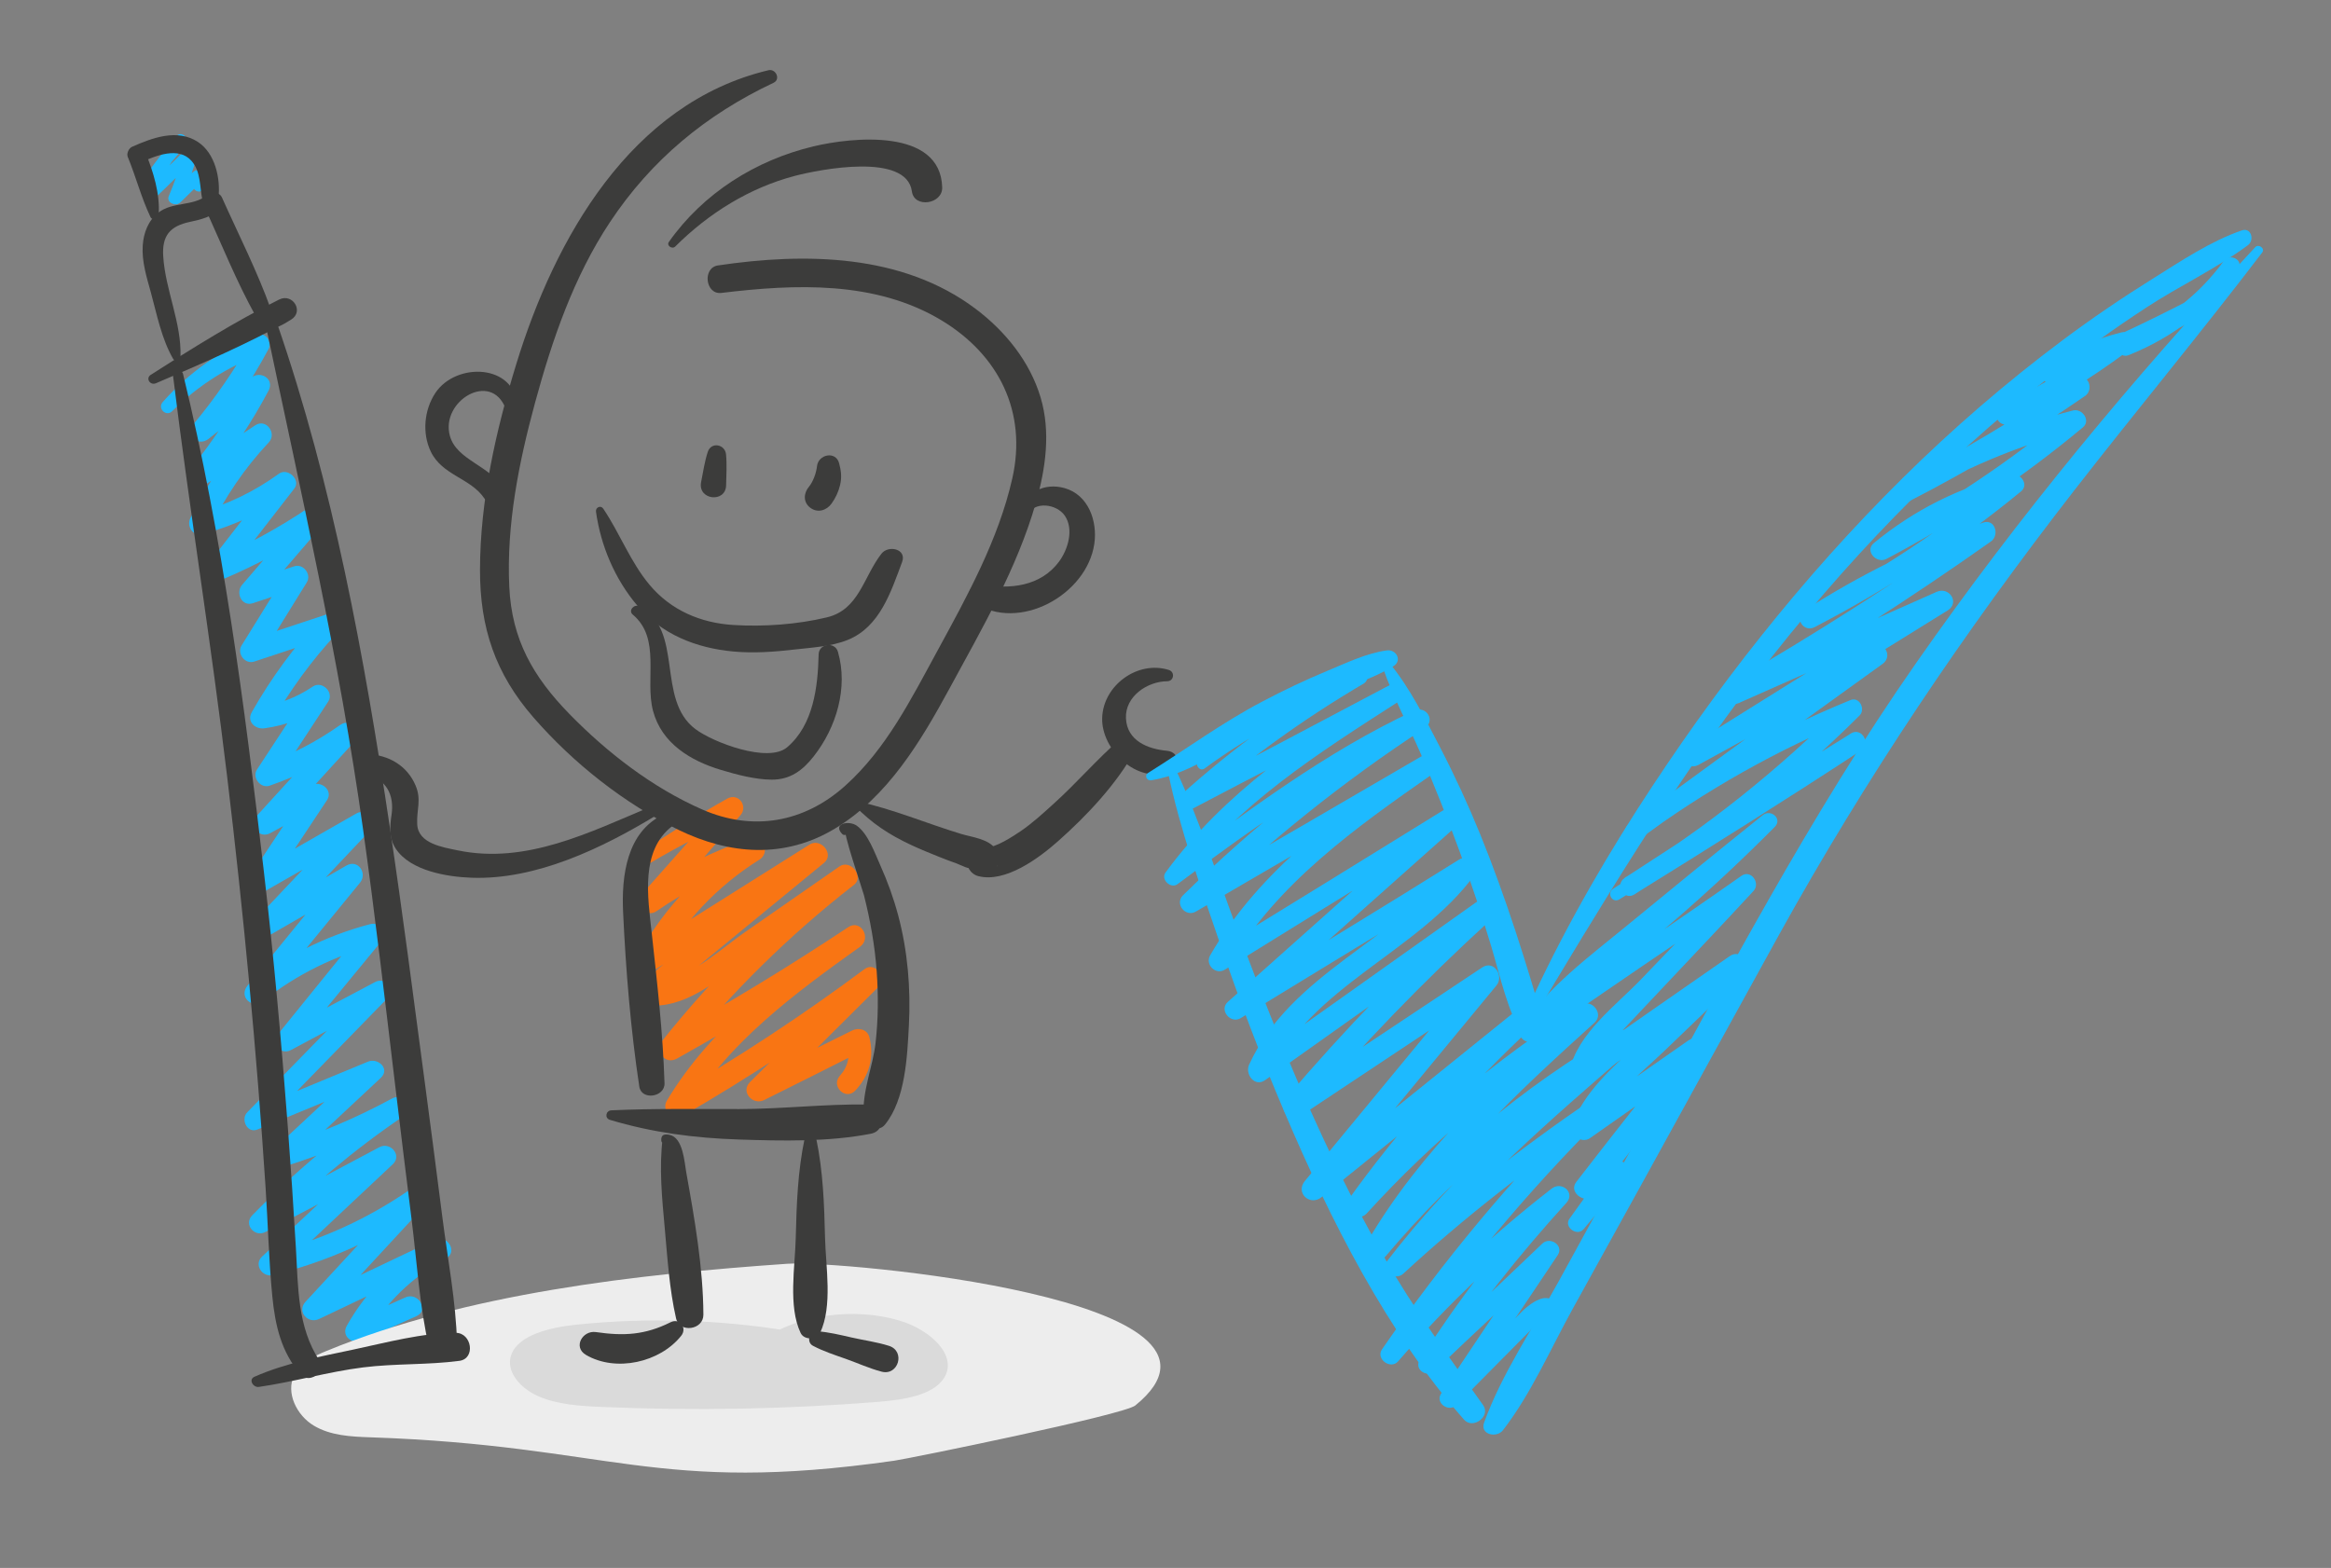 <?xml version="1.0" encoding="utf-8"?>
<!-- Generator: Adobe Illustrator 26.0.3, SVG Export Plug-In . SVG Version: 6.00 Build 0)  -->
<svg version="1.1" id="Ebene_2" xmlns="http://www.w3.org/2000/svg" xmlns:xlink="http://www.w3.org/1999/xlink" x="0px" y="0px"
	 viewBox="0 0 4585.8 3085.2" style="enable-background:new 0 0 4585.8 3085.2;" xml:space="preserve">
<rect x="0" y="0" width="4585.8" height="3085.2" fill="#808080" stroke="none"/>
<style type="text/css">
	.st0{display:none;fill:#FFFFFF;}
	.st1{fill:#1DBAFF;}
	.st2{fill:#F97513;}
	.st3{fill:#EDEDED;}
	.st4{fill:#DADADA;}
	.st5{fill:#3C3C3B;}
	.st6{fill:#FEC700;}
</style>
<polyline class="st0" points="4864.5,3848.4 -527.5,3848.4 -527.5,-1151.7 4864.5,-1151.7 4864.5,3848.4 "/>
<g>
	<g>
		<path class="st1" d="M305.5,355.1c20.4-22.3,40.4-45.3,59.1-69.1c10.1-12.8-6.8-30.1-18.3-17.8c-29.1,31.1-49.5,67.3-61.4,108.2
			c-3.6,12.6,12.5,20.5,21.4,12c26.4-25,52-50.8,78-76.2c-7.4-4.1-14.8-8.3-22.2-12.5c-8.3,29.4-18.3,58-30,86.2
			c-5.4,13.1,13.8,20.9,22.4,12.6c14.6-14.2,29.6-28.4,43.4-43.4c-4.1,1.1-8.1,2.2-12.2,3.3c-0.9-0.1-1.8-0.1-2.6-0.2
			c-9.9,8.3,3,23.6,13.6,17.2c15.5-9.5,15.1-30.9-1.3-39.4c-5.2-2.7-10.8-1.6-15.1,2.1c-15.5,13.4-30.1,27.9-44.8,42.1
			c7.5,4.2,14.9,8.4,22.4,12.6c11.6-28.2,21.5-56.9,29.8-86.3c3.6-12.9-13-21.5-22.2-12.5c-25.8,25.5-51.9,50.9-77.3,76.9
			c7.1,4,14.3,8,21.4,12c9.3-37.4,27.7-69.7,55-96.9c-6.1-5.9-12.2-11.8-18.3-17.8c-20.2,23.9-39.3,49-57.6,74.3
			C281.4,352.5,297.5,363.9,305.5,355.1L305.5,355.1z"/>
	</g>
	<g>
		<path class="st1" d="M338.7,809.1c51-50.8,110.6-88.3,178.1-113.4c-7.1-9.1-14.3-18.2-21.4-27.4
			c-33.5,58.9-71.5,114.5-114.9,166.5c-17.6,21.2,8.9,45.2,29.7,28.8c38.3-30.1,76.6-60.3,114.9-90.4c-11.4-8.5-22.8-17-34.2-25.5
			c-33.2,61-70.8,118.9-114.4,173c-14.5,18,4.3,48.3,26.6,33.6c40.5-26.8,81-53.5,121.4-80.3c-8.9-11.2-17.7-22.4-26.6-33.6
			c-50.2,53.5-91.5,113-123.4,179c-8,16.7,5.4,36.7,24.6,31.5c62.5-16.8,119.8-43.8,172.2-81.7c-10-9.8-20.1-19.5-30.1-29.3
			c-44,56.8-88.1,113.5-132.1,170.3c-15.4,19.9,13.3,36.4,30.1,29.3c67.7-28.7,131.6-63.4,192.5-104.6
			c-8.9-11.2-17.8-22.5-26.7-33.8c-42.9,49.9-85.8,99.8-128.7,149.7c-13.3,15.4-1,43.4,21.2,36.1c30.9-10.2,61.8-20.4,92.7-30.7
			c-8.2-10.6-16.5-21.1-24.7-31.7c-30.1,48.5-60.1,97.1-90.2,145.6c-9.8,15.9,6.7,37.7,24.8,31.7c51.2-16.9,102.4-33.9,153.5-50.8
			c-7.1-12.1-14.2-24.1-21.3-36.2c-52.9,56.8-98.7,119-137,186.6c-10.4,18.3,6.8,34.2,24.8,31.7c43-5.9,81.8-20.8,117.9-45
			c-10.1-9.8-20.2-19.7-30.3-29.5c-34,51.9-68.1,103.8-102.1,155.6c-10.3,15.7,7,37.9,24.8,31.8c58-20.1,111.8-47.1,161.9-82.6
			c-9-11.3-17.9-22.6-26.8-33.9c-53.5,58.6-106.9,117.2-160.4,175.9c-16.9,18.5,4.6,46.1,26.8,33.9c34.6-19,69.1-38,103.7-57
			c-10.1-9.8-20.2-19.6-30.3-29.4c-37.7,56.9-75.4,113.8-113.2,170.7c-12.6,19.1,12.1,39.8,30.2,29.4c67-38.3,134-76.7,201-115
			c-8.9-11.3-17.8-22.5-26.8-33.8c-63,66.7-126,133.3-188.9,200c-17.1,18.1,4.9,46.4,26.7,33.8c56.5-32.6,112.9-65.1,169.4-97.7
			c-8.9-11.2-17.8-22.5-26.7-33.8c-63.4,77.6-126.7,155.2-190,232.8c-18.1,22.2,9.2,47.3,31,30c65.6-51.9,140.1-88.5,220.9-109.9
			c-7-11.8-13.9-23.6-20.9-35.4c-57,69.9-113.7,140.1-170.5,210.2c-14.5,17.8,3.5,43.4,25.2,31.8c61.9-33.2,123.8-66.3,185.9-99.2
			c-8.3-10.4-16.5-20.9-24.8-31.3c-82.5,84.4-165,168.9-247.5,253.3c-13.2,13.6,0,42,19.9,33.8c77.8-32.1,155.6-64.2,233.4-96.3
			c-6.7-11.3-13.4-22.7-20-34c-60.3,56.3-120.7,112.6-181,168.9c-15.2,14.2,0.6,40.3,20.2,34.3c81.1-25.1,159-57.8,233.6-98.2
			c-7.1-11.9-14.2-23.8-21.2-35.7c-99.3,67.3-191.3,144-275.1,229.9c-17.3,17.7,4.8,43.8,25.9,32.7c82.1-43.4,164.3-86.7,246.5-130
			c-8.8-11.1-17.6-22.3-26.5-33.4c-75.6,70.6-151.2,141.2-226.6,211.9c-16.6,15.6,0.8,41.2,21.3,36.2
			c104.9-25.5,203.3-69.4,292.1-130.9c-8.9-11.3-17.9-22.6-26.8-33.9c-67,72.5-134,145-201,217.4c-17.6,19.1,4.6,44.4,26.8,33.8
			c83-39.5,165.9-79,248.9-118.4c-7.4-12.4-14.8-24.8-22.2-37.2c-72.8,39.3-131.6,96.8-172.2,168.9c-11.6,20.6,11.2,37.7,30,29.2
			c35.7-16.1,71.4-32.1,107.1-48.1c25.7-11.6,3.3-48.1-21.9-36.8c-35.8,15.9-71.5,31.9-107.2,47.9c10,9.7,20,19.5,30,29.2
			c37.4-65.8,89.8-117.1,156.4-153c25.4-13.7,3-49.2-22.2-37.2c-83,39.5-166,78.9-248.9,118.4c8.9,11.3,17.8,22.5,26.8,33.8
			c67-72.5,134-144.9,201-217.4c16.3-17.7-5.5-48.6-26.8-33.9c-85.8,59.3-179.7,101.6-281.1,126.2c7.1,12.1,14.2,24.1,21.3,36.2
			c75.5-70.7,150.8-141.5,226.1-212.4c18.6-17.5-5.3-44.7-26.5-33.4c-82,43.6-164,87.3-246,130.8c8.6,10.9,17.3,21.8,25.9,32.7
			c81.1-83.4,169.8-158.1,266-223.5c22.5-15.3,2.8-48.7-21.2-35.7c-71.3,38.7-145.5,70.1-223,94.1c6.7,11.4,13.5,22.9,20.2,34.3
			c60.3-56.4,120.5-112.7,180.8-169.1c18.9-17.7-5.4-40.1-25.2-31.9c-77.8,32.2-155.5,64.4-233.3,96.6c8.4,10.6,16.7,21.1,25.1,31.6
			c82.4-84.6,164.8-169.1,247.1-253.6c16.5-16.9-4.6-42.1-24.8-31.3c-62,33-124,65.9-186.2,98.7c8.4,10.6,16.8,21.2,25.2,31.8
			c57.3-69.6,114.7-139.2,171.8-208.9c13-16,1.3-41.2-20.9-35.4c-88.7,23.3-169,64.2-240.9,120.9c10.3,10,20.7,20,31,30
			c63.4-77.5,126.9-155,190.2-232.5c15.2-18.6-3.9-46.9-26.7-33.8c-56.5,32.5-112.9,65.1-169.4,97.6c8.9,11.3,17.8,22.5,26.7,33.8
			c63-66.7,126-133.3,189-200c17.2-18.2-4.8-46.3-26.8-33.8c-67,38.3-134,76.6-201.1,115c10.1,9.8,20.2,19.6,30.2,29.4
			c37.7-56.9,75.5-113.8,113.2-170.7c12.8-19.3-12.1-39.4-30.3-29.4c-34.6,19-69.1,38-103.7,57c8.9,11.3,17.9,22.6,26.8,33.9
			c53.5-58.6,107-117.2,160.4-175.8c16.2-17.7-5.5-49-26.8-33.9c-46.8,33.1-96.7,59.2-150.9,78c8.3,10.6,16.5,21.2,24.8,31.8
			c34-51.9,68.1-103.7,102.1-155.6c12-18.3-12.3-41.6-30.3-29.5c-33,22.2-67.5,35.1-106.8,40.4c8.3,10.6,16.5,21.2,24.8,31.7
			c36.5-64.4,79.6-123.5,130-177.7c14.2-15.3,0.4-43.3-21.3-36.2c-51.2,16.9-102.4,33.9-153.5,50.8c8.2,10.6,16.5,21.1,24.8,31.7
			c30-48.5,60.1-97.1,90.1-145.6c9.8-15.8-6.7-37.6-24.7-31.7c-30.9,10.2-61.8,20.5-92.7,30.7c7.1,12,14.2,24,21.2,36.1
			c42.9-49.9,85.8-99.8,128.7-149.7c15.4-17.9-4.9-48.5-26.7-33.8c-60.8,41.2-124.8,76-192.5,104.7c10,9.8,20.1,19.5,30.1,29.3
			c44-56.8,88-113.5,132.1-170.3c13.5-17.3-13.1-41.5-30.1-29.3c-49.3,35.7-102.4,61.3-161.2,77.2c8.2,10.5,16.4,21,24.6,31.5
			c30.3-62.8,68.7-119.3,116.5-170.3c16.5-17.6-5.2-47.7-26.6-33.6c-40.5,26.8-80.9,53.6-121.4,80.3c8.9,11.2,17.7,22.4,26.6,33.6
			c45.9-57,86.6-117.3,120.9-182c12.2-23-15.8-40.3-34.2-25.5c-37.9,30.5-75.9,61-113.8,91.5c9.9,9.6,19.8,19.2,29.7,28.8
			c45.1-55.3,84.6-113.7,118.3-176.8c7-13.2-5.1-33.9-21.4-27.4c-72.5,29.2-134.9,73.3-186.8,131.8
			C309.2,803.7,326.9,820.8,338.7,809.1L338.7,809.1z"/>
	</g>
	<g>
		<path class="st2" d="M1279.4,1698c56.3-33.4,113.9-62.4,173.1-90.1c-8.6-10.9-17.2-21.8-25.9-32.7
			c-54.3,60.8-108.5,121.6-162.5,182.7c-16.2,18.4,5.3,50.2,27.6,34.9c61.2-42.1,126.3-75.1,196.8-98.6
			c-5.9-13.9-11.7-27.8-17.6-41.7c-89.8,55.7-162.8,131.8-214.2,224.2c-11.1,20,12,43.9,32.1,31.2
			c109.2-68.7,218.4-137.4,327.6-206.2c-9.5-12-19-24-28.5-36c-110.8,90.9-221.7,181.9-332.5,272.8c-17.5,14.4-1.3,37.4,16.4,39.4
			c73.8,8.2,134.4-45.9,191.1-85.3c70.7-49.2,141.4-98.3,212.2-147.4c-9.6-12.1-19.1-24.1-28.7-36.2
			c-127.4,98.8-242.5,211.9-342.9,338.1c-15.8,19.9,3.9,49.5,28.4,35.8c122.7-68.7,242.8-141.7,359.8-219.6
			c-7.7-12.9-15.3-25.8-23-38.7c-134.4,96.5-270.5,196.7-356.8,341.2c-11.8,19.7,11.8,41.2,31,30.1
			c131.6-76.2,258.7-159.8,380.8-250.4c-9.2-11.6-18.4-23.3-27.6-34.9c-73.5,72.8-147.1,145.7-220.6,218.5
			c-19.4,19.2,5.4,46.7,28,35.4c65.5-32.6,130.9-65.4,196.2-98.4c-11.2-4.4-22.4-8.9-33.6-13.3c6.9,24.3,3,45.1-13.9,64.1
			c-18.2,20.4,11.4,49,30.2,29.2c28.1-29.6,37.8-65.5,27.9-105.2c-3.8-15.2-20.9-19.6-33.6-13.3c-65.6,32.4-131.1,65-196.5,97.8
			c9.3,11.8,18.7,23.6,28,35.4c73.4-73,146.8-146,220.2-219c17.8-17.7-6.5-50.6-27.6-34.9c-122,90.9-249,174.5-380.7,250.6
			c10.3,10.1,20.7,20.1,31,30.1c82.3-137.5,212.5-232.8,340.6-324.5c23.7-17,1.7-55.1-23-38.7c-117.1,77.8-237.2,150.9-360.3,218.8
			c9.4,11.9,18.9,23.9,28.4,35.8c101.2-125.6,215.8-238.8,343.2-337.8c21.1-16.4-6.9-51.3-28.7-36.2
			c-61.9,43-123.7,86.1-185.6,129.1c-54.5,37.9-122.5,105.1-193.3,97.2c5.5,13.1,10.9,26.2,16.4,39.4
			c110.8-91,221.6-181.9,332.4-272.9c20.8-17.1-6.4-49.9-28.5-36c-109.2,68.8-218.3,137.5-327.5,206.2
			c10.7,10.4,21.4,20.8,32.1,31.2c47.5-85.4,114-155.8,196.9-207.8c21.4-13.4,8.2-50.4-17.6-41.7c-74.2,25-143.6,59.5-207.9,104.2
			c9.2,11.6,18.4,23.2,27.6,34.9c53.7-61.4,107.1-123,160.4-184.7c15.5-18-4.1-44.8-25.9-32.7c-56.6,31.6-111.6,66.9-165.5,102.9
			C1250.9,1684.6,1264.1,1707.1,1279.4,1698L1279.4,1698z"/>
	</g>
	<path class="st3" d="M642.4,2658.2c-25,10.3-51.6,23-63.6,47.5c-17.2,35.1,5.2,79.5,38.4,99.4c33.2,19.9,73.5,21.8,112,23.1
		c474.5,16.2,559.9,113.1,1030.1,46c29-4.1,451.3-90.1,474.2-108.7c259.3-210.3-583.7-285.8-684.8-278.8
		C1252.6,2507.2,917.1,2545.2,642.4,2658.2z"/>
	<path class="st4" d="M1549.7,2618.5c-135.6-22.1-276.2-26.2-413.6-12.2c-53.1,5.4-115.4,19.8-130.1,59.1
		c-11.8,31.5,15.7,65.5,52.9,81.9c37.2,16.4,81.8,19.3,124.7,21.1c182,7.9,364.8,4.5,546.1-10.2c48.8-4,105.1-12.7,127.1-46.1
		c29-44.2-26.5-95.6-86.8-113.5c-90.1-26.9-199.3-11.7-271.2,37.6"/>
	<g>
		<path class="st5" d="M1511.7,138.2c-271.2,64.8-420.5,331.6-496,578.1c-40,130.3-71.2,268.1-71.4,405.1
			c-0.2,114,30.3,204.2,105,290.1c78.2,89.9,178.5,169.5,285.9,221.6c100.7,48.8,208.4,57,307.4-2.7
			c104.1-62.8,169-171.9,225.5-275.9c63.8-117.6,132.7-235.9,169.8-365.3c19.2-67,29.6-139.4,9.2-207.4
			c-21.1-70.5-69.4-130.1-127.5-173.9c-144.4-108.9-335.7-111-507.2-85.6c-30.9,4.6-24.8,57.9,6.7,54.1
			c145.2-17.6,303.2-24.4,433.2,54c113.4,68.5,168.6,181,139.2,311c-27.3,120.7-88.9,231.9-147.6,339.7
			c-51.2,93.9-100.3,192.5-181.1,265c-81.1,72.8-182.2,90.3-281.6,46.6c-97.8-43-186.7-111.7-261-187.8
			c-71.5-73.3-113.4-146.4-118.3-250.2c-5.8-122.2,18.9-245.4,50.8-362.7c33.7-123.8,75.9-247.2,147.2-354.8
			c81.4-122.8,189.5-211.9,322.1-274.4C1536.3,155.8,1526.1,134.7,1511.7,138.2L1511.7,138.2z"/>
	</g>
	<g>
		<path class="st5" d="M1392.4,889.2c-6.2,19.1-9.2,39.7-13.1,59.4c-7,35.7,48.5,41.5,49.2,6.3c0.4-20.2,1.8-41.1-0.2-61.1
			C1426.2,874,1399,868.9,1392.4,889.2L1392.4,889.2z"/>
	</g>
	<g>
		<path class="st5" d="M1607.3,917.3c-1.4,13-7.5,30.4-15.9,40.5c-10.7,12.8-11.6,30.6,2.8,41.4c14.3,10.7,31.9,5.3,41.7-8.3
			c7.9-10.9,13.9-23.8,16.9-36.9c3.5-15.1,1.9-27.8-2-42.5C1644.2,886.6,1609.8,894,1607.3,917.3L1607.3,917.3z"/>
	</g>
	<g>
		<path class="st5" d="M1172.5,1006.8c9.3,67,37,132.4,81.1,184.6c48.1,56.9,115.5,83.6,188.5,90.5c40.2,3.8,80.6,0.8,120.6-3.8
			c34.6-4,72.4-5.8,104.9-18.9c63.3-25.4,85.2-94.7,107.1-153.3c9.7-25.9-27-33.9-40.6-16.4c-35.6,45.7-43.9,110.1-107.4,125.3
			c-58.2,14-124.3,18.7-183.9,15c-64.5-4-122.9-28.9-164.9-79c-37.7-45-58.5-101.5-91.1-149.9
			C1181.8,993.4,1171.3,998.4,1172.5,1006.8L1172.5,1006.8z"/>
	</g>
	<g>
		<path class="st5" d="M1328.4,485.1c65.6-65.4,146-115.7,236-139.2c48.1-12.5,219.2-46.3,229.6,30.8c4.5,33.5,60.4,25.1,59.6-7.8
			c-3-117.6-178.2-98.9-253.2-80.9c-113.9,27.2-216.8,92.1-284.4,187.9C1310.6,483.3,1322.3,491.1,1328.4,485.1L1328.4,485.1z"/>
	</g>
	<g>
		<path class="st5" d="M1018.1,800.8c-4.4-85.4-121-88.7-161.6-27.6c-22.1,33.3-26.4,79.1-9,115.4c22.5,47,78.2,51.8,105.4,92.1
			c14.3,21.2,47.7,2.6,35.4-20.5c-23.5-44.2-90.2-54.5-103.3-102.8c-18.5-68.2,80.8-128.5,109.7-53.6
			C999.1,815.2,1018.8,815,1018.1,800.8L1018.1,800.8z"/>
	</g>
	<g>
		<path class="st5" d="M2020.9,1013.7c13.8-28.4,57.9-22.4,73.9,1c18.4,27,6.1,66.9-11.5,90.6c-36.4,48.8-96.8,54.8-152.4,44.8
			c-21.6-3.9-34.4,22.6-15.3,35.4c89.1,59.4,222.9-15.2,237.3-115.7c6.4-44.4-11.6-96.2-58.7-109.4c-39.8-11.1-76.6,8-88.1,47.5
			C2003.7,1016.3,2016.9,1021.9,2020.9,1013.7L2020.9,1013.7z"/>
	</g>
	<g>
		<path class="st5" d="M1304.5,1603.1c-71.3,33.9-82,120-78.7,190.8c5.3,114.3,14.8,231,31.9,344.2c4.2,27.7,50.4,20.9,49.6-6.5
			c-3-99.1-14.6-198.6-25.3-297.1c-7.6-69.1-22.4-160.6,40.4-208.9C1336.3,1614.8,1318.2,1596.6,1304.5,1603.1L1304.5,1603.1z"/>
	</g>
	<g>
		<path class="st5" d="M1199.9,2203.5c83,25,166.8,35.9,253.6,38.7c84.8,2.8,176.3,4.9,259.8-11.4c33.6-6.6,25.9-57.1-7.2-57.5
			c-83.6-1.1-167.9,8.9-251.8,9c-84.1,0.1-167.8-1.4-251.7,2.5C1191.8,2185.3,1189,2200.2,1199.9,2203.5L1199.9,2203.5z"/>
	</g>
	<g>
		<path class="st5" d="M1663.1,1629.2c-7.3,2.8,33.3,119.5,36.5,132c12.6,49.6,21.6,100,25.2,151.1c3.3,46.6,3,93.4-2.3,139.9
			c-5.3,46.7-27.1,97-23.2,143.7c1.6,18.7,27.4,34.9,41.9,16.8c40.1-49.9,43.6-133.4,46.9-195.4c3.8-72.2-2.4-146.2-21.1-216.2
			c-9-33.8-20.8-66.4-35.1-98.3c-10.7-23.9-24.3-62.7-46.5-78.2c-15.6-10.9-48.1-3.9-28.4,16.6c2,2.1,5.4,2.3,7.9,0.9
			c1-0.6,2-1.1,3-1.6C1673.9,1637.1,1669.8,1626.6,1663.1,1629.2L1663.1,1629.2z"/>
	</g>
	<g>
		<path class="st5" d="M1312,2238.4c0.7,1.5,1.3,3.1,1.9,4.6c-3.3-1.9-6.7-3.7-10-5.6c-7.6,60.9-1.5,119.6,4,180.7
			c5.3,58.5,9,118.5,22.1,175.9c6.8,29.7,54,23,53.8-7.1c-0.4-92.1-17.4-189.3-33.7-279.9c-3.7-20.6-6.2-68.6-33-74
			c-9.5-1.9-16.7-0.8-16.2,10.9c0.1,2.7,1.9,5.6,4.7,6.1c0.9,0.2,1.9,0.4,2.8,0.5C1316.4,2252,1320.1,2240.3,1312,2238.4
			L1312,2238.4z"/>
	</g>
	<g>
		<path class="st5" d="M1319.2,2601.8c-50.3,25.1-92,27.3-146.9,19.3c-26.1-3.8-45.8,29.6-19.4,45c58.7,34.3,145.5,14.9,187.3-37.8
			C1352.3,2613.1,1337.5,2592.7,1319.2,2601.8L1319.2,2601.8z"/>
	</g>
	<g>
		<path class="st5" d="M1583,2240.1c-13.6,65-15.9,129-17.5,195.3c-1.3,57.1-15.3,134.9,9.6,187.5c6.8,14.4,31.8,13.9,38.4-0.4
			c24.8-53.2,11-129.4,9.6-187.1c-1.6-66.4-3.8-130.3-17.4-195.5C1603.3,2228.9,1585.3,2229,1583,2240.1L1583,2240.1z"/>
	</g>
	<g>
		<path class="st5" d="M1599.2,2648c20.6,10.9,42.5,18,64.4,25.7c23.5,8.3,46.8,19,70.8,25.3c33.1,8.6,47.4-40.3,14.5-50.8
			c-23.6-7.5-49.2-10.9-73.4-16.4c-22.7-5.2-45-10.6-68.3-12.4C1591.9,2618.2,1585.8,2640.9,1599.2,2648L1599.2,2648z"/>
	</g>
	<g>
		<path class="st5" d="M1244.9,1209.4c56,46.9,23.4,127.1,39.8,189.3c16.9,64,73.9,98.4,133.8,116.3c31,9.3,67.1,18.9,99.6,19.1
			c36.5,0.2,61-18.1,82.9-46.1c44.5-56.7,67.9-135,47.5-205.4c-5.9-20.5-37.5-16.5-38,5c-1.4,63.1-10,138.9-62.1,182.9
			c-37.3,31.5-145.3-9.6-180.2-35.8c-78.6-58.8-21.2-196-110.5-241.6C1247.8,1187.8,1235.2,1201.3,1244.9,1209.4L1244.9,1209.4z"/>
	</g>
	<g>
		<path class="st5" d="M523.1,641.3c69.3,329.8,144.5,656.4,191.2,990.6c23.7,169.4,43.4,339.3,63.8,509.1
			c10.4,86.6,20.9,173.2,31.8,259.8c10.4,83,15.4,169.2,34.2,250.8c6.9,30.1,55.9,23.7,55.1-7.2c-2.1-83.7-18.7-168.4-29.2-251.4
			c-11-86.5-22.3-173-33.8-259.5c-22.5-169.2-44.3-338.5-69.5-507.3c-49.8-333.3-111.5-671.4-221.8-990.6
			C540.3,622.1,520.2,627.3,523.1,641.3L523.1,641.3z"/>
	</g>
	<g>
		<path class="st5" d="M340.3,738.4c32.5,264.6,75.3,527.7,106.9,792.4c32,267.9,57.6,536.8,75.3,806.1
			c4.7,71.1,6.3,142.8,13.2,213.7c5.6,57.1,17.5,110.3,56.2,154.2c16.8,19.1,50.6-6.1,36.4-27.8c-43.2-65.9-41.7-144.1-46.1-220
			c-4.7-80.1-10-160.1-16-240C553.6,2049,538.4,1881.2,519,1714c-37.9-327.3-80.9-657.7-158.9-978.2
			C357.6,725.2,338.9,727.1,340.3,738.4L340.3,738.4z"/>
	</g>
	<g>
		<path class="st5" d="M509.3,2729c68.8-9.9,135.8-29.7,205.1-38.4c62.9-7.9,127-4.6,189.3-12.9c32.4-4.3,24.6-55-6.9-55.1
			c-66.1-0.2-137.5,19.4-202.1,33c-64.6,13.7-133.2,26.6-193.9,53.3C488.1,2714.5,498,2730.6,509.3,2729L509.3,2729z"/>
	</g>
	<g>
		<path class="st5" d="M306.8,754.1c90-38.3,180.4-77.7,265.9-125.2c-9.5-11.9-18.9-23.9-28.4-35.8c-7.4,5.8-14.2,12.1-20.5,18.9
			c-16.6,16.6,4.6,40.5,24.2,30.6c8.6-3.9,16.8-8.5,24.7-13.7c26-15.9,3.2-52.8-23.5-39.5c-87.2,43.5-170.4,95.5-252.4,148
			C285.7,744.4,295.4,759,306.8,754.1L306.8,754.1z"/>
	</g>
	<g>
		<path class="st5" d="M1280.7,1587.1c-120.2,50.4-245.7,114-379.9,86.2c-30.3-6.3-77.9-13.4-80-51.1c-1.6-28.7,8.8-48-3.1-76.3
			c-16.3-38.9-52.7-60.4-93.9-61.8c-22.9-0.8-29.8,36.3-5.9,40.4c41.9,7,58.2,39.5,52.4,78.7c-3.4,23.4-5.3,46,8.3,66.8
			c28.8,43.7,101.3,55.4,148.8,57.1c127.1,4.7,257.7-58.3,363.6-122.7C1302.6,1597.2,1292.4,1582.2,1280.7,1587.1L1280.7,1587.1z"/>
	</g>
	<g>
		<path class="st5" d="M1681.6,1585.6c33.5,34.3,66.8,56.5,111.2,77.2c17.8,8.3,36.1,15.8,54.4,23.1c11.6,4.6,23.2,9.1,35,13.2
			c6,2.1,30.7,15.1,26.1,5.8c-1-7.6-2-15.2-2.9-22.8c1.4-7.7-1.4,3.8-1.9,5.5c-4.7,15.5,5.6,32.3,21,36.3
			c53.5,13.9,119.9-35.8,156.8-68.5c57-50.5,115.9-113,152.6-180.2c10.5-19.2-13.8-35.3-29.3-21.8c-46.1,40.1-86.1,86.9-131.5,127.9
			c-20.7,18.7-41.8,38.2-64.9,54c-13,8.8-51.9,34.7-67.3,31.2c7,12.1,14,24.2,21,36.3c-3.4,12.5,2.9-11.9,2.8-13.2
			c-0.1-6.5-2.2-12.6-5.6-18.1c-13.1-20.8-46.9-24.1-68-30.5c-68.9-20.9-134.3-49.1-204.2-64.1
			C1681.8,1576.2,1677.9,1581.9,1681.6,1585.6L1681.6,1585.6z"/>
	</g>
	<g>
		<path class="st5" d="M2299.6,1318.3c-61.4-19.5-129.7,30.3-131.3,94.9c-1.5,62.5,69.4,130.2,132.7,105.4
			c22.4-8.8,19.9-39-5.1-41.3c-37.6-3.4-78.8-19.5-80.8-64c-1.9-43.2,42.4-72.7,81.2-72.8C2309.5,1340.4,2312,1322.3,2299.6,1318.3
			L2299.6,1318.3z"/>
	</g>
	<g>
		<path class="st5" d="M355.1,702.1c2.2-67.4-29.8-131.1-34-197.9c-2.5-39.8,12.6-59.2,52.5-67.6c23.2-4.9,41.3-9.8,60-24.7
			c-10.3-1.2-20.5-2.4-30.8-3.6C435.5,479.3,465,553.5,503,621.9c8.6,15.5,36.5,5,30.2-12.5c-26.9-75.3-63.9-147.8-96.5-220.7
			c-5.7-12.7-22.2-10.3-30.8-3.6c-26.9,21-66.5,11.7-94.2,33.2c-20.3,15.8-29.2,39.8-30.9,64.8c-2.1,31.2,7.6,62,15.8,91.6
			c12,43.9,21.1,91.6,43.9,131.3C344.4,712.7,354.8,709.5,355.1,702.1L355.1,702.1z"/>
	</g>
	<g>
		<path class="st5" d="M312.1,422.7c3.1-41.4-10.7-85.3-26.1-123.2c-2.8,6.6-5.6,13.2-8.4,19.7c29.1-12.8,73.5-31.5,99.1-2.7
			c18.6,21,16.1,51.2,21.4,76.8c3.9,18.8,29.8,12.3,31.7-4.2c4.3-38-6.5-87.7-40.6-109.9c-40.5-26.4-89.5-8.1-129.5,9.7
			c-6.3,2.8-11.1,13.1-8.4,19.7c15.9,38.8,26.7,80.4,44.6,118.2C299.7,435.3,311.5,430.4,312.1,422.7L312.1,422.7z"/>
	</g>
	<g>
		<path class="st6" d="M4113.2,645.4c-32.8,41-65.6,81.9-98.3,122.9c-6,7.5,4.7,17.8,10.7,10.3c32.8-41,65.6-81.9,98.3-122.9
			C4129.9,648.2,4119.2,638,4113.2,645.4L4113.2,645.4z"/>
	</g>
	<g>
		<path class="st1" d="M2369.4,1512.4c95.1-69.7,198.8-124.5,309.3-165.5c-4.2-9.9-8.4-19.8-12.5-29.7
			c-124.5,69.9-240.2,154.1-346,249.8c-15.3,13.8,4.4,35.6,21.2,26.8c135.9-71.6,272.5-141.9,408.9-212.4
			c-6.3-10.6-12.6-21.2-18.9-31.8c-162.1,102.3-323.8,210.6-438.4,367.2c-10,13.7,10.2,32.9,23.6,22.9
			c154-114.9,310.9-226.4,486.3-306.8c-6.9-11.5-13.7-23-20.6-34.5c-163.8,105.5-315.9,226.9-455,363.3c-17,16.7,5,43.8,25.3,32
			c154.6-90.2,309.4-180.2,464.4-269.8c-7-11.8-14.1-23.6-21.1-35.4c-157.5,108.7-317.7,222.2-415.2,391.4
			c-10.4,18,10.9,39.3,28.9,28.1c149.7-93,299.9-185.3,449.9-277.9c-8.4-10.7-16.9-21.3-25.3-32
			c-139.6,124.4-279.1,248.9-418.7,373.3c-17.9,15.9,5.4,44.1,25.3,32c150.5-91.8,300.7-184.2,452.2-274.2
			c-10.2-9.9-20.4-19.9-30.7-29.8c-116.4,151-322.3,215.8-404.9,395.5c-8.6,18.7,11,45,31.4,30.5c146-103.6,291.9-207.3,437.9-310.9
			c-9.3-11.8-18.6-23.5-27.9-35.3C2768,1898.7,2644.9,2026,2530,2160.8c-16.1,18.8,5,50.7,28,35.4c127-84.4,254-168.8,381-253.3
			c-9.4-11.8-18.7-23.7-28.1-35.5c-114.6,138.8-229.2,277.6-343.8,416.4c-19.3,23.3,9.9,50.4,32.9,31.8
			c137.3-110.8,274.6-221.6,411.8-332.4c-10.9-10.6-21.9-21.2-32.8-31.8c-120.6,112.1-230.8,235.5-326.5,369.5
			c-15.2,21.3,19,45.7,36.1,26.9c130.6-143.7,280-267.9,443.8-372.2c-9.1-11.5-18.2-23-27.3-34.5
			c-154.6,139.4-310.6,282.2-416.2,464c-12.9,22.3,19.5,47.8,36.7,27.3c136-161.8,297.9-298.3,480.6-404.5
			c-9.2-11.6-18.4-23.3-27.6-34.9c-161,139.2-320.4,279.7-450.4,449.3c-14.8,19.3,16.3,38.9,32.3,24.1
			c120.9-111.7,251.6-213,387.7-305.4c-8.2-10.4-16.4-20.8-24.7-31.2c-149.4,149.1-284.9,311.5-404.7,485.3
			c-12.9,18.8,17,40.6,31.7,23.6c99.7-115.1,210.2-219.2,331.1-311.8c-9.6-9.4-19.3-18.7-29-28c-96.8,105.1-182.3,217.4-259.6,337.4
			c-11.6,18.1,14.4,35.5,29,21.6c79.2-75.6,159.5-150,239.6-224.6c-10.1-7.5-20.2-15-30.3-22.6c-66,96.8-131,194.2-196.2,291.5
			c-12.4,18.4,15.4,37.6,30.2,22.5c30.1-30.4,60.3-60.9,90.4-91.3c15.1-15.2,30.1-30.4,45.2-45.7c7.5-7.6,15.1-15.2,22.6-22.8
			c11.6-7.7,17.1-18.8,16.5-33.3c-21.6,3.6-12.8,35.6,8.6,32.1c36.2-6,18-61.5-19.6-47.2c-31.5,11.9-58.3,51.9-81.9,75.1
			c-36.3,35.6-72.7,71.2-109,106.8c10.1,7.5,20.2,15,30.2,22.5c65.6-97.1,131.4-193.9,196.3-291.4c12.5-18.8-15.1-37-30.3-22.6
			c-79.3,75.5-158.3,151.2-238.5,225.7c9.7,7.2,19.3,14.4,29,21.6c76.7-115.5,163.4-224.8,256.7-327.3c18.3-20.1-8.9-43.6-29-28
			c-120.1,93.1-230.8,197.6-330.7,312.2c10.6,7.9,21.1,15.7,31.7,23.6c118.5-170.7,251.6-330.2,398.7-476.9
			c16-16-5.3-44.3-24.7-31.2c-139.5,94.7-270.6,199.4-396.3,311.6c9.7,9.4,19.4,18.8,29.1,28.2c130.9-165.7,291.1-304.6,450.5-442
			c20-17.3-5.9-47.5-27.6-34.9c-186.1,107.8-352.1,246.6-490.7,411c12.2,9.1,24.4,18.2,36.7,27.3c104-178.4,256.3-318.3,407.9-455.7
			c19-17.2-5.9-48.2-27.3-34.5c-166.7,106.7-318.3,234.4-453.6,378.8c12,8.9,24.1,17.9,36.1,26.9c95.7-129.8,201.5-250.2,319.6-360
			c22.4-20.8-10.4-49.8-32.8-31.8c-137.3,110.8-274.6,221.5-411.9,332.3c11,10.6,21.9,21.2,32.9,31.8
			c114.6-138.8,229.2-277.6,343.8-416.4c15.6-18.9-4.8-51-28.1-35.5c-127,84.4-254,168.9-380.9,253.4c9.3,11.8,18.7,23.6,28,35.4
			c114.9-134.8,237.9-262.1,368.7-381.6c19.1-17.4-6.6-50.4-27.9-35.3c-145.9,103.7-291.9,207.4-437.8,311
			c10.5,10.2,20.9,20.3,31.4,30.5c81.7-177.7,291.4-242.5,404-396c13.6-18.5-12.9-41-30.7-29.8c-149.4,93.6-300.2,184.9-450.7,276.8
			c8.4,10.7,16.9,21.3,25.3,32c139.6-124.4,279.1-248.9,418.7-373.3c17.8-15.9-5.4-44.2-25.3-32c-150,92.6-299.9,185.4-450.2,277.5
			c9.6,9.4,19.3,18.7,28.9,28.1c94.4-161.5,249.1-271.5,399.7-376.5c21.9-15.3,2.5-49.2-21.1-35.4
			c-154.6,90.3-309.4,180.2-464.4,269.9c8.4,10.7,16.9,21.3,25.3,32c136.8-133.2,286.1-253,445.9-357.5c22.4-14.7,3-45.5-20.6-34.5
			c-174.7,81.4-328.7,198.2-483.1,312.2c7.9,7.7,15.7,15.3,23.6,22.9c111.7-151,271.9-252,427.5-352.2c20.5-13.2,2.5-43.1-18.9-31.8
			c-135.7,71.8-271.3,143.9-407.6,214.7c7.1,8.9,14.1,17.8,21.2,26.8c104.3-93.4,217.2-174.9,337.9-245.9
			c15.5-9.1,5.4-36.7-12.5-29.7c-113.2,44.6-217.5,106.2-312.5,182.2C2349.4,1504.5,2360.7,1518.8,2369.4,1512.4L2369.4,1512.4z"/>
	</g>
	<g>
		<path class="st1" d="M3073.2,1986.1c148.9-107.3,289-228.8,418.3-359c15.7-15.8-7.5-36.1-23.8-23
			c-89.4,71.7-178.3,144.1-266.8,217c-74.6,61.4-154.8,119.9-209,201.3c-10.2,15.3,10.4,35.1,25.5,24.8
			c142.5-97.3,284.2-195.7,428.2-290.8c-7.9-10-15.8-19.9-23.7-29.9c-65.1,66.4-129.2,133.7-193.6,200.7
			c-49,51-125.3,106.9-140.5,179.8c-3.7,17.7,16,36.5,33.1,24.8c102.1-70.1,203.9-140.8,305.8-211.3c-9.4-11.9-18.8-23.8-28.2-35.7
			c-59.9,57.2-119.9,114.5-179.8,171.7c-49.4,47.1-101.2,91.6-126.2,156.9c-7.3,19.2,18.9,37.7,35.2,26.3
			c72.3-50.7,144.5-101.6,216.9-152.2c-9.5-12-19.1-24.1-28.6-36.1c-71.7,91.3-144,182.3-214.9,274.2
			c-15.4,19.9,13.7,41.1,32.1,31.2c20.1-10.9,40.3-21.8,60.1-33.1c-10.2-9.9-20.3-19.8-30.5-29.6c-25.2,34.6-50.4,69.2-75.2,104
			c-11.6,16.2,15,35.6,27.7,20.6c27.8-32.7,55.1-65.6,82.6-98.5c16.3-19.5-3.9-45.4-27-34.1c-20.6,10.1-40.9,20.6-61.3,31.1
			c9.5,12,18.9,23.9,28.4,35.9c71.2-89.2,141.1-179.5,211.5-269.3c15-19.1-4.8-52.8-28.6-36.1c-72.3,50.7-144.9,101-217.2,151.6
			c11.7,8.8,23.4,17.5,35.2,26.3c24.5-64.7,87.4-111.4,135.8-158.1c52.3-50.2,104.6-100.5,156.8-150.7c18.7-18-6.4-50.9-28.2-35.7
			c-101.7,70.8-203.6,141.4-305.1,212.6c11,8.2,22.1,16.5,33.1,24.8c8.2-41.1,39.7-68.7,67.3-98c27.3-29,54.6-58,82-87
			c56.5-59.9,113.1-119.7,169-180.2c14.4-15.6-4.9-43.1-23.7-29.9c-141.1,99.3-284.6,195.2-427.3,292.3c8.5,8.3,17,16.5,25.5,24.8
			c55.1-82.6,140.5-141.6,216.1-203.9c84.1-69.4,167.9-139.1,251.2-209.5c-7.9-7.7-15.9-15.3-23.8-23
			c-125.9,133.5-260.5,255.8-403.5,370.7C3057.7,1980,3066.4,1991,3073.2,1986.1L3073.2,1986.1z"/>
	</g>
	<g>
		<path class="st1" d="M3185.7,1769.7c158.5-97.3,316.8-194.9,475.2-292.5c-6.7-11.2-13.3-22.4-20-33.6
			c-149.5,92.4-297.4,187.7-444.5,283.8c-20.7,13.5-1.5,45.8,19.3,32.4c159.6-102.6,308.3-217.7,442.7-352
			c12.1-12.1-0.1-37.5-17.9-30.3c-154.9,63.4-300.7,144.9-435.7,243.9c-19.1,14-0.7,45.2,18.6,31.2
			c160.2-115.5,320.4-230.8,480.4-346.4c20.7-14.9,2.9-46.4-20.1-33.8c-121.1,66-242.1,131.9-363.2,197.9
			c6.9,11.7,13.9,23.3,20.8,35c163.5-101.4,326.9-202.8,490.4-304.2c24.3-15.1,3.1-47.5-21.8-36.5
			c-137,60.7-273.8,121.8-410.6,182.8c7.2,12.1,14.4,24.2,21.6,36.2c169.9-98.7,335.4-204.6,495.8-318.1c17.7-12.5,8-45.6-15.7-37.1
			c-123.3,44.2-240.6,101.7-350.8,172.6c-21.3,13.7-2.6,44.6,19.7,33c144.4-75.2,280.3-163.6,406.1-267.1
			c16.5-13.6-1.6-37.4-19.5-33.1c-100,23.8-190.7,69.5-270.1,134.8c-18.6,15.3,5.3,41.4,24.7,31.2
			c137.8-72.5,266.9-159.2,386.5-258.8c16.3-13.6-1.4-38-19.6-33.3c-121.5,31.2-236.9,79.9-343.9,145.3
			c-22.4,13.7-2.7,45.9,20.3,34.1c120.4-61.7,236.3-131.1,347.6-208c17.3-11.9,7.5-44-15.1-35.8c-48.6,17.7-97.3,35.5-145.9,53.2
			c5,11.8,10,23.7,15,35.6c81.8-40.6,159.1-88.3,232.2-143c16.9-12.7,8-40.7-14.8-35c-52.9,13-101.4,34.7-146.2,65.7
			c-16.6,11.5-7,43.6,14.7,34.7c98.1-40.1,194.2-84.2,288.3-132.9c-6.5-11-13.1-22-19.6-32.9c-45.9,25.3-91.5,50.8-137,76.8
			c-17.7,10.1-5.9,41.3,14.1,33.3c88-35.2,160.9-91.5,215.3-169.4c12.1-17.4-16.3-32.3-28.2-15.8c-49.7,68.1-117.3,120.5-196.5,150
			c4.7,11.1,9.4,22.2,14.1,33.3c46.2-24.7,92.1-49.9,137.9-75.3c22.1-12.3,2.5-44.4-19.6-32.9c-90.9,47.3-183.6,90.5-278.5,129.1
			c4.9,11.6,9.8,23.2,14.7,34.7c42.1-29,86.9-49.3,136.6-61.4c-4.9-11.7-9.9-23.4-14.8-35c-73.1,54.6-150.6,102.1-232.5,142.5
			c-19.9,9.8-6.1,43.2,15,35.6c48.6-17.7,97.3-35.3,145.9-53c-5-11.9-10.1-23.8-15.1-35.8C3970.5,822,3854.4,891.2,3734,952.8
			c6.8,11.4,13.6,22.8,20.3,34.1c104.1-63.5,215.7-110.6,333.9-140.9c-6.5-11.1-13.1-22.2-19.6-33.3
			c-117,97.3-243.5,181.5-378.1,252.4c8.2,10.4,16.5,20.8,24.7,31.2c73.7-60.6,158.7-102.2,251.5-124.4c-6.5-11-13-22.1-19.5-33.1
			c-122.6,101.1-255.3,189.8-397,261.9c6.6,11,13.1,22,19.7,33c107.5-68.3,221.5-124.1,341.6-166.4c-5.2-12.4-10.4-24.8-15.7-37.1
			c-161,112.6-326.4,218.5-496.5,316.9c-24.6,14.2-3,47.1,21.6,36.2c137-60.8,274-121.4,410.8-182.5c-7.2-12.2-14.5-24.4-21.8-36.5
			c-163.2,101.9-326.3,203.9-489.5,305.8c-22.7,14.2-2.5,47.8,20.8,35c120.9-66.3,241.7-132.7,362.5-199
			c-6.7-11.3-13.4-22.6-20.1-33.8c-159.8,116.2-319.3,232.7-478.9,349c6.2,10.4,12.4,20.8,18.6,31.2
			c131.6-97.6,274.7-178.2,426.5-240.1c-5.9-10.1-11.9-20.2-17.9-30.3c-131.3,130.8-276.9,249.1-435.7,345.1
			c6.4,10.8,12.9,21.6,19.3,32.4c149.3-92.6,298.2-186.2,445.2-282.5c21.4-14.1,1.4-47.6-20-33.6
			C3484.9,1545.4,3329,1647,3173.3,1749C3160.2,1757.7,3172.2,1778,3185.7,1769.7L3185.7,1769.7z"/>
	</g>
	<g>
		<path class="st1" d="M2265,1535.4c81.8-13.5,155.3-72.4,227.9-110.1c39.5-20.5,79.7-39.5,120.3-57.9
			c41.9-18.9,89.2-32.4,128.2-56.6c17.8-11,5.4-33.5-13.1-31c-40.1,5.4-80.3,25-117.5,40.4c-43.4,18-85.8,38.3-127.4,60.2
			c-78.6,41.3-149.6,93.4-224.6,140.4C2250.6,1525.9,2256.1,1536.8,2265,1535.4L2265,1535.4z"/>
	</g>
	<g>
		<path class="st1" d="M2297.8,1519.1c23.7,114.5,65.1,228.3,102.8,338.9c38.1,111.6,80.1,221.7,126.3,330.2
			c89.9,211.1,200.6,432.2,353.5,605.4c17.2,19.4,52.9-6.6,37.4-28.6c-67.9-96.1-136.6-189.6-195.2-292.1
			c-57.1-100-107.2-203.7-153.9-308.9c-48.1-108.4-91.1-219.1-132.9-330.1c-40.2-106.4-74.7-217.9-123.2-320.9
			C2308.6,1504.6,2296.1,1510.8,2297.8,1519.1L2297.8,1519.1z"/>
	</g>
	<g>
		<path class="st1" d="M2720.6,1313.8c20,58.2,50.4,113.4,74.7,169.9c27.2,63.5,52.7,127.6,76.5,192.4
			c22.7,61.8,43.5,124.5,62.4,187.6c17.8,59.5,31.2,124.9,63.6,178.6c13,21.5,49.6,7.5,42.4-17.6
			c-36.9-128.9-77.6-258.6-128.1-382.9c-23.7-58.2-50.1-115.5-79-171.2c-29.1-56.1-58.6-115.7-98.6-164.8
			C2729.5,1299.6,2718.1,1306.4,2720.6,1313.8L2720.6,1313.8z"/>
	</g>
	<g>
		<path class="st1" d="M3006.2,2020.8c142.2-236.5,283.3-473.8,452-692.9c167.2-217.1,358.1-417,574-586.2
			c61.5-48.2,125.1-93.9,190.5-136.7c65-42.5,137.5-76.4,199.7-122.6c13.4-10,6.5-35.5-12.2-29c-62.3,21.6-120,60.6-175.6,95.3
			c-60.5,37.8-119.7,78-176.8,120.7c-110.8,82.8-215.5,173.4-313.9,270.5c-198.6,196.2-371.9,417.5-522.6,652.3
			c-86.5,134.7-163.9,274.5-228.8,420.9C2988.5,2022.2,3000.9,2029.6,3006.2,2020.8L3006.2,2020.8z"/>
	</g>
	<g>
		<path class="st1" d="M4436.7,486.4c-240,257.1-466,530-667.3,818.5c-209.3,299.9-378.9,625.2-554.4,945.4
			c-49.5,90.3-99,180.6-148.6,271c-49.4,90.1-111.7,181.1-146.7,277.9c-8.6,23.7,24.7,31.1,37.1,15
			c55.4-71.7,93.9-160.6,137.7-239.8c45.9-83,91.8-166.1,137.7-249.1c89.6-162.1,178.4-324.7,268.1-486.7
			c170.5-307.8,364.4-595.8,580.3-873.5c122.1-157,249.3-310.1,369.9-468.3C4456.6,488.7,4443.3,479.3,4436.7,486.4L4436.7,486.4z"
			/>
	</g>
</g>
</svg>
